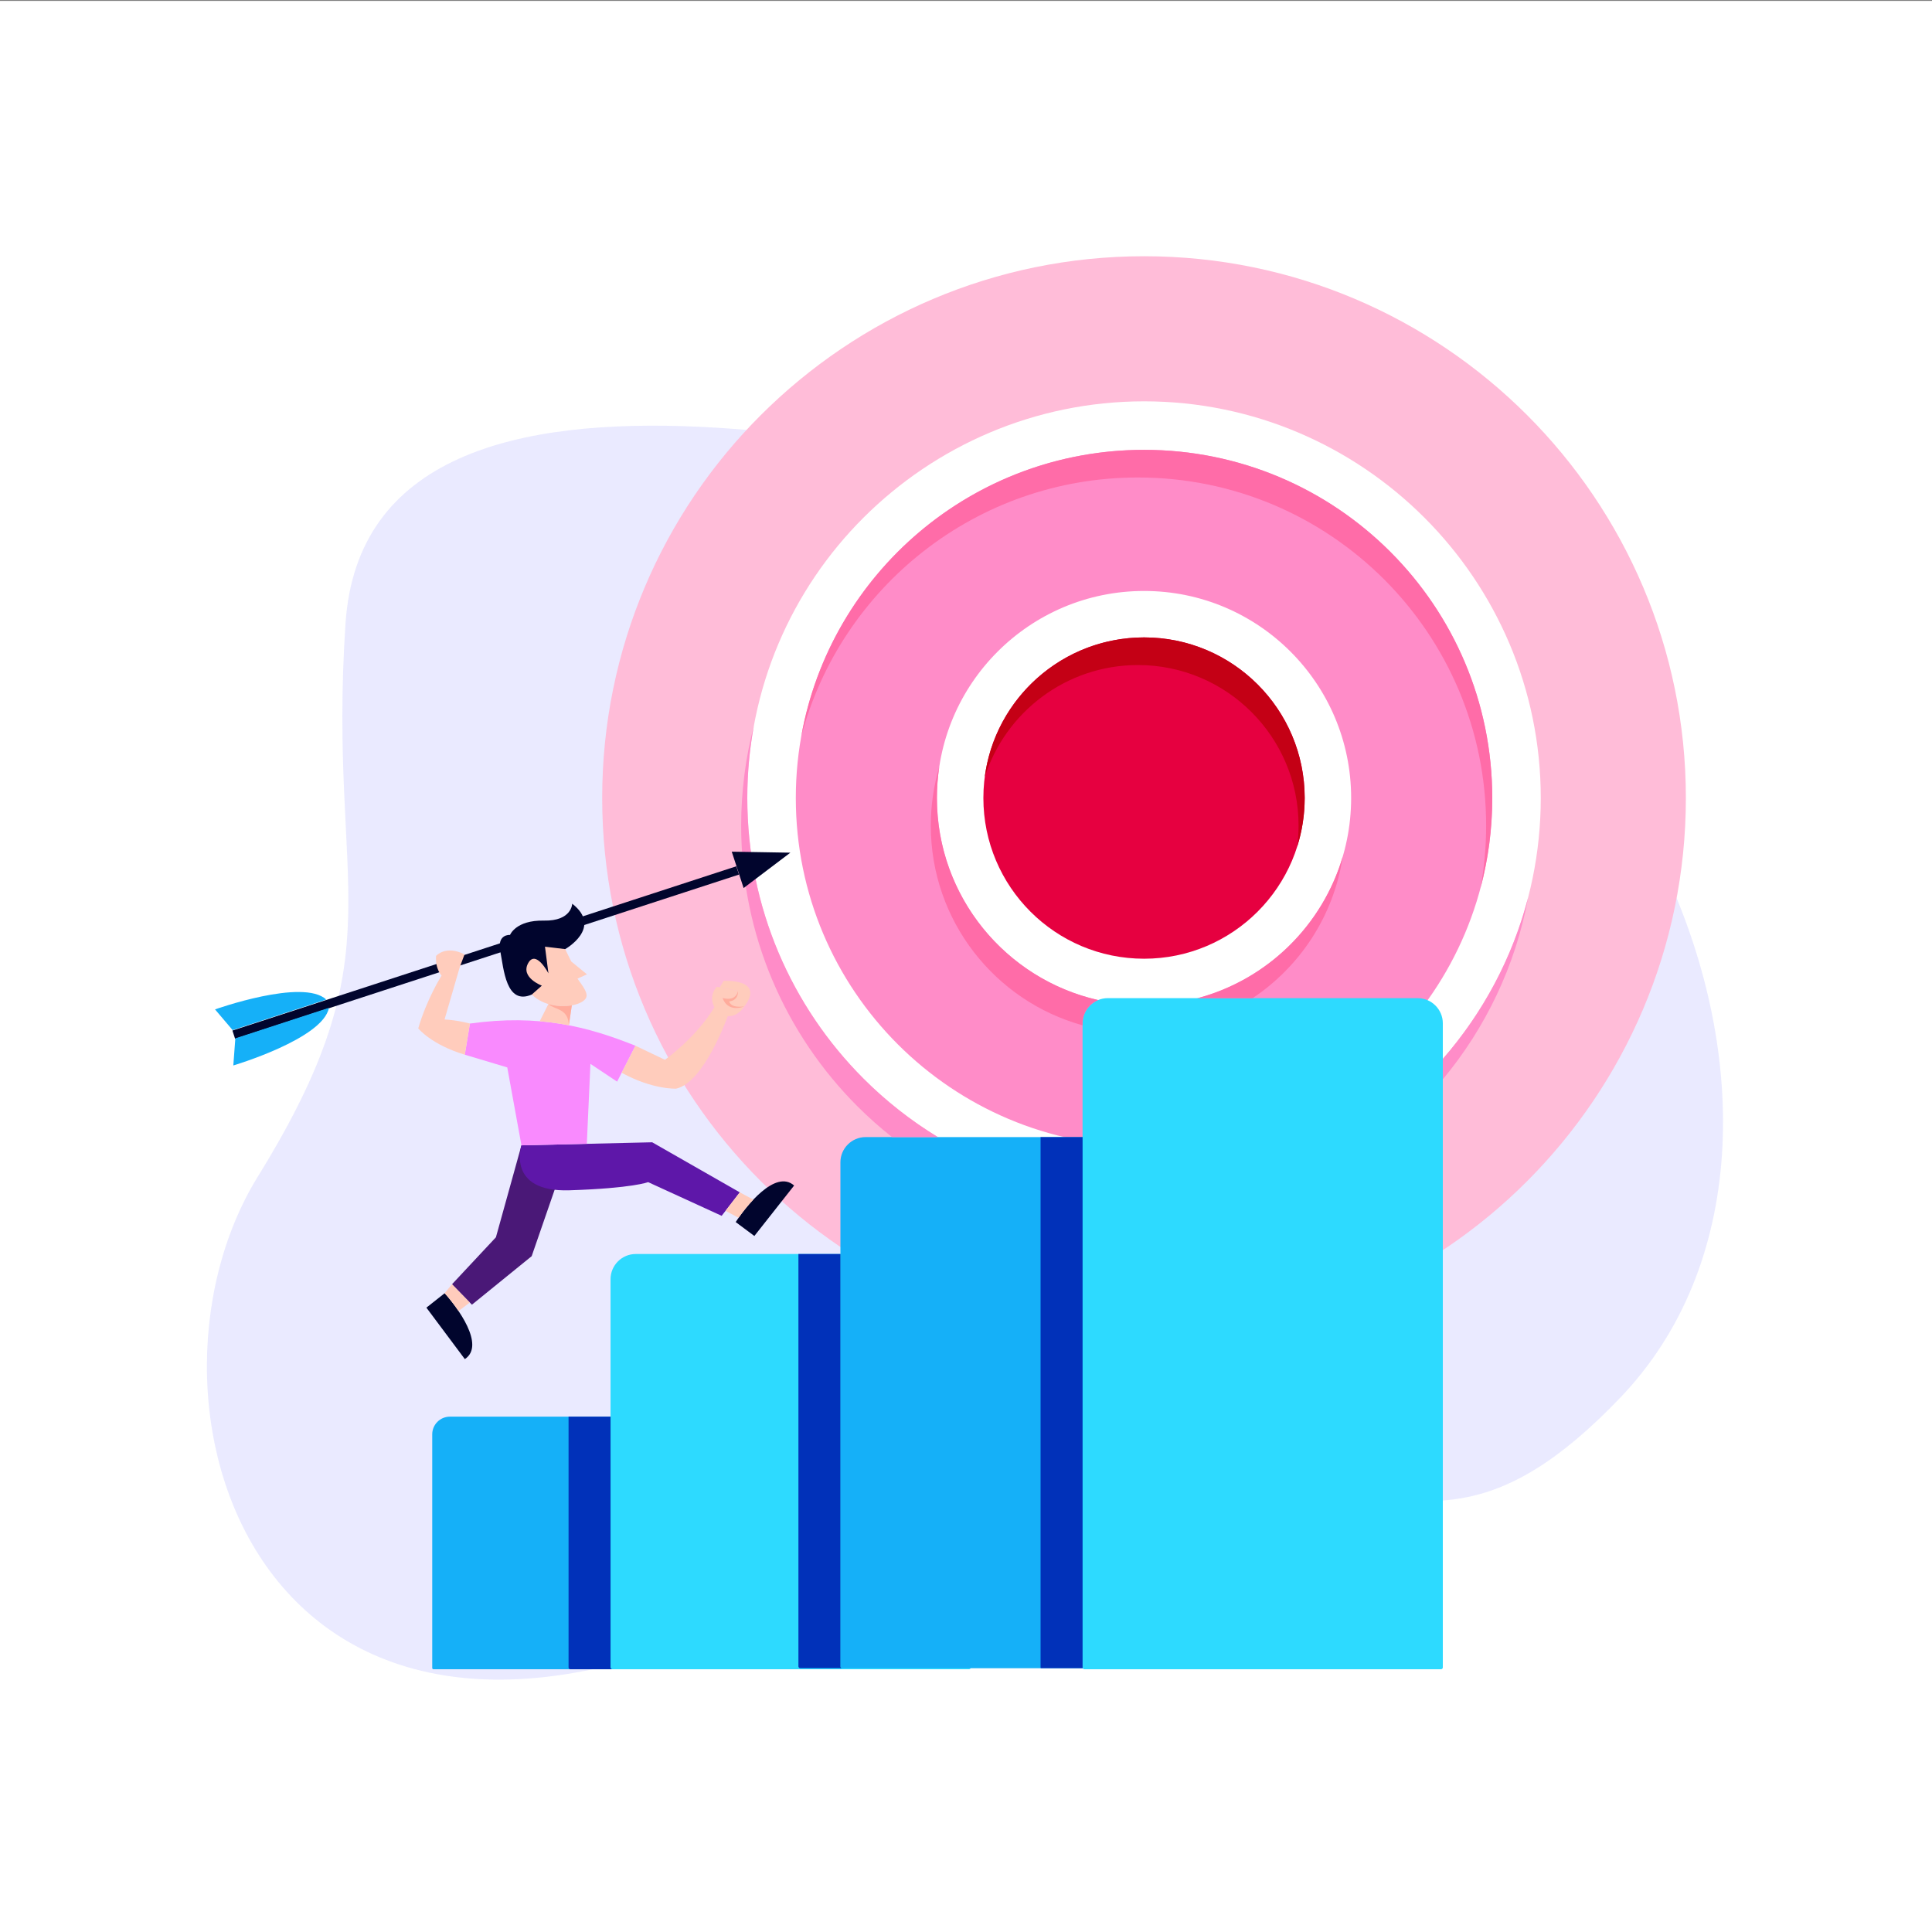 <svg xmlns="http://www.w3.org/2000/svg" xmlns:xlink="http://www.w3.org/1999/xlink" id="Layer_1" x="0px" y="0px" viewBox="0 0 1000 1000" style="enable-background:new 0 0 1000 1000;" xml:space="preserve"><rect x="0" y="0" width="1000" height="1000" fill="#808080" stroke="none"/><rect x="-1.072" y="0.464" style="fill-rule:evenodd;clip-rule:evenodd;fill:#FFFFFF;" width="1001.072" height="1001.072"></rect><path style="opacity:0.4;fill-rule:evenodd;clip-rule:evenodd;fill:#CCCCFF;" d="M178.837,322.714  c-9.383,140.777,28.157,167.366-45.36,286.244c-73.517,118.877,2.49,361.755,279.784,214.293  c277.294-147.463,295.834,35.977,425.66-100.107c129.827-136.084,7.82-431.714-225.241-462.997  C512.503,246.567,190.462,148.307,178.837,322.714"></path><path style="fill-rule:evenodd;clip-rule:evenodd;fill:#FFBCD8;" d="M592.187,132.625c77.431,0,147.536,31.521,198.215,82.201  c50.679,50.676,82.201,120.821,82.201,198.213c0,77.471-31.522,147.614-82.201,198.368  c-50.679,50.757-120.825,82.125-198.215,82.125c-77.471,0-147.612-31.37-198.367-82.125  c-50.756-50.757-82.127-120.897-82.127-198.368c0-77.391,31.369-147.536,82.127-198.213  C444.573,164.146,514.756,132.625,592.187,132.625"></path><path style="fill-rule:evenodd;clip-rule:evenodd;fill:#FFFFFF;" d="M592.187,207.726c56.671,0,107.997,23.127,145.09,60.22  c37.096,37.093,60.22,88.461,60.22,145.091c0,56.711-23.125,108.077-60.22,145.246c-37.09,37.169-88.457,60.145-145.09,60.145  c-56.709,0-108.078-22.976-145.247-60.145c-37.169-37.169-60.142-88.536-60.142-145.246c0-56.631,22.973-107.998,60.142-145.091  C484.109,230.853,535.516,207.726,592.187,207.726"></path><path style="fill-rule:evenodd;clip-rule:evenodd;fill:#FF8CC8;" d="M592.187,232.837c99.565,0,180.2,80.676,180.2,180.201  c0,99.605-80.673,180.281-180.2,180.281c-99.605,0-180.278-80.676-180.278-180.281C411.909,313.513,492.622,232.837,592.187,232.837  "></path><path style="fill-rule:evenodd;clip-rule:evenodd;fill:#FFFFFF;" d="M592.187,305.88c59.189,0,107.161,48.009,107.161,107.158  c0,59.229-48.009,107.238-107.161,107.238c-59.228,0-107.237-48.009-107.237-107.238C484.95,353.888,532.998,305.88,592.187,305.88"></path><path style="fill-rule:evenodd;clip-rule:evenodd;fill:#E60040;" d="M592.187,329.922c45.909,0,83.118,37.247,83.118,83.116  c0,45.949-37.247,83.196-83.118,83.196c-45.947,0-83.194-37.247-83.194-83.196C508.993,367.169,546.278,329.922,592.187,329.922"></path><path style="fill-rule:evenodd;clip-rule:evenodd;fill:#15B0F8;" d="M232.858,733.258h168.206c5.027,0,9.135,4.105,9.135,9.133  V863.34c0,0.365-0.295,0.66-0.66,0.66H224.385c-0.366,0-0.662-0.295-0.662-0.66V742.392  C223.723,737.364,227.83,733.258,232.858,733.258"></path><path style="fill-rule:evenodd;clip-rule:evenodd;fill:#2DDAFF;" d="M329.043,649.074h160.423c7.165,0,13.027,5.86,13.027,13.025  v200.96c0,0.518-0.425,0.941-0.944,0.941H316.962c-0.518,0-0.944-0.423-0.944-0.941v-200.96  C316.019,654.934,321.881,649.074,329.043,649.074"></path><path style="fill-rule:evenodd;clip-rule:evenodd;fill:#15B0F8;" d="M448.023,588.563h160.424c7.165,0,13.025,5.86,13.025,13.025  v260.947c0,0.516-0.423,0.938-0.941,0.938H435.939c-0.517,0-0.941-0.423-0.941-0.938V601.587  C434.998,594.422,440.857,588.563,448.023,588.563"></path><path style="fill-rule:evenodd;clip-rule:evenodd;fill:#2DDAFF;" d="M573.356,516.639H733.78c7.165,0,13.025,5.858,13.025,13.026  v333.395c0,0.518-0.423,0.941-0.941,0.941H561.272c-0.517,0-0.941-0.423-0.941-0.941V529.664  C560.331,522.497,566.191,516.639,573.356,516.639"></path><polygon style="fill-rule:evenodd;clip-rule:evenodd;fill:#4A1877;" points="285.502,598.646 269.902,592.831 256.688,640.414   233.952,664.736 244.262,675.308 275.193,650.195 292.376,600.498 "></polygon><path style="fill-rule:evenodd;clip-rule:evenodd;fill:#5E17A9;" d="M269.902,592.831c0,0-7.929,24.321,24.848,23.264  c32.78-1.057,40.711-4.23,40.711-4.23l38.068,17.447l9.383-12.16l-45.337-25.908L269.902,592.831z"></path><path style="fill-rule:evenodd;clip-rule:evenodd;fill:#F98AFE;" d="M262.559,552.496l7.343,40.336l33.836-0.792l1.869-41.369  l13.812,9.185l9.489-18.582c-24.628-9.873-49.775-16.483-85.686-11.486l-2.644,16.125L262.559,552.496z"></path><path style="fill-rule:evenodd;clip-rule:evenodd;fill:#01052D;" d="M230.155,669.371l-9.449,7.467l19.894,26.637  C251.425,696.305,236.58,676.477,230.155,669.371"></path><path style="fill-rule:evenodd;clip-rule:evenodd;fill:#01052D;" d="M380.798,632.542l9.66,7.199l20.578-26.114  C401.31,605.029,385.998,624.499,380.798,632.542"></path><path style="fill-rule:evenodd;clip-rule:evenodd;fill:#FFCCBC;" d="M292.534,491.258l3.114,6.378l8.159,6.674l-4.895,2.225  c2.927,4.124,5.772,7.744,4.315,10.168c-3.703,6.156-30.725,8.097-33.855-14.252C265.952,477.907,290.082,484.793,292.534,491.258"></path><path style="fill-rule:evenodd;clip-rule:evenodd;fill:#01052D;" d="M282.085,490l10.449,1.258c0,0,19.658-11.048,3.642-23.505  c0,0-0.151,9.047-14.685,8.752c-14.534-0.298-17.499,7.413-17.499,7.413s-6.822-0.591-5.042,8.454  c1.779,9.048,2.947,28.19,16.305,22.401l5.201-4.604c0,0-11.125-4.153-7.121-11.568c4.004-7.416,10.53,5.19,10.53,5.19L282.085,490z  "></path><path style="fill-rule:evenodd;clip-rule:evenodd;fill:#FF8CC8;" d="M485.445,588.563c-14.03-8.546-26.951-18.726-38.503-30.278  c-37.172-37.169-60.145-88.536-60.145-145.246c0-12.763,1.165-25.258,3.398-37.382c-4.287,16.518-6.57,33.841-6.57,51.688  c0,56.714,22.976,108.078,60.145,145.247c5.664,5.664,11.658,10.998,17.948,15.971H485.445z"></path><rect x="114.344" y="490.527" transform="matrix(0.951 -0.31 0.31 0.951 -140.507 102.366)" style="fill-rule:evenodd;clip-rule:evenodd;fill:#01052D;" width="274.247" height="4.502"></rect><polygon style="fill-rule:evenodd;clip-rule:evenodd;fill:#01052D;" points="409.082,441.343 396.99,450.495 384.897,459.644   381.827,450.238 378.755,440.83 393.92,441.085 "></polygon><path style="fill-rule:evenodd;clip-rule:evenodd;fill:#15B0F8;" d="M170.261,521.645l-48.454,15.811l-1.04,14.025  C120.767,551.481,167.161,537.732,170.261,521.645"></path><path style="fill-rule:evenodd;clip-rule:evenodd;fill:#15B0F8;" d="M168.863,517.365l-48.451,15.813l-9.114-10.712  C111.298,522.466,156.871,506.203,168.863,517.365"></path><path style="fill-rule:evenodd;clip-rule:evenodd;fill:#FFCCBC;" d="M237.958,500.621l-7.857,27.052  c7.004,0.395,13.122,2.114,13.122,2.114l-2.644,16.125c-17.357-5.2-24.094-13.614-24.094-13.614  c4.495-15.465,12.081-27.344,12.081-27.344s-3.372-3.322-2.845-10.197c0,0,5.001-5.734,14.727-0.752L237.958,500.621z"></path><path style="fill-rule:evenodd;clip-rule:evenodd;fill:#FFCCBC;" d="M328.908,541.273l15.253,7.274c0,0,15.863-11.102,25.643-27.228  c0,0-3.434-5.287,1.194-10.575l10.97,2.116c0,0-0.66,5.682-7.931,3.701c0,0,1.986,7.664,11.237,4.36c0,0-3.171,5.42-8.591,5.023  c0,0-12.157,34.367-26.698,37.54c0,0-12.058,0.629-28.215-8.235L328.908,541.273z"></path><path style="fill-rule:evenodd;clip-rule:evenodd;fill:#FFCCBC;" d="M283.827,519.699v0.002l-4.453,8.899v0.003  c5.226,0.442,10.23,1.156,15.07,2.093v-0.003l1.53-10.306l-0.002-0.003C292.395,521.044,288.01,520.959,283.827,519.699"></path><path style="fill-rule:evenodd;clip-rule:evenodd;fill:#FFCCBC;" d="M385.274,520.922c10.944-14.48-10.717-13.217-10.717-13.217  l-2.031,3.334l9.443,1.821c0,0-0.66,5.682-7.931,3.701C374.037,516.561,376.024,524.225,385.274,520.922"></path><path style="fill-rule:evenodd;clip-rule:evenodd;fill:#FFAC9C;" d="M381.968,512.861c0,0-0.66,5.682-7.931,3.701  c0,0,1.986,7.664,11.237,4.36c-7.534,0.981-7.829-2.601-7.829-2.601C382.566,517.76,381.968,512.861,381.968,512.861"></path><path style="fill-rule:evenodd;clip-rule:evenodd;fill:#FFCCBC;" d="M243.17,674.19l-9.218-9.454l-3.797,4.635  c1.941,2.145,4.649,5.451,7.184,9.217L243.17,674.19z"></path><path style="fill-rule:evenodd;clip-rule:evenodd;fill:#FFCCBC;" d="M375.531,626.715l6.762,3.614  c1.944-2.779,4.616-6.229,7.645-9.417l-7.026-3.76L375.531,626.715z"></path><path style="fill-rule:evenodd;clip-rule:evenodd;fill:#FFAC9C;" d="M295.974,520.387c-3.58,0.66-7.964,0.572-12.147-0.688  c3.308,3.016,10.334,2.164,10.617,10.994L295.974,520.387z"></path><path style="fill-rule:evenodd;clip-rule:evenodd;fill:#0131B9;" d="M316.019,863.059V733.258h-21.734v129.798  c0,0.518,0.423,0.941,0.941,0.941h21.687C316.418,863.974,316.019,863.561,316.019,863.059"></path><path style="fill-rule:evenodd;clip-rule:evenodd;fill:#0131B9;" d="M413.261,649.074v213.427c0,0.521,0.425,0.943,0.943,0.943  h21.507c-0.409-0.102-0.714-0.473-0.714-0.913V649.074H413.261z"></path><path style="fill-rule:evenodd;clip-rule:evenodd;fill:#0131B9;" d="M538.597,611.37v77.052v174.636  c0,0.137,0.028,0.267,0.083,0.385h21.734c-0.054-0.119-0.083-0.249-0.083-0.385V691.743v-75.769v-25.458v-1.954h-9.473h-12.261  V611.37z"></path><path style="fill-rule:evenodd;clip-rule:evenodd;fill:#FF6CA8;" d="M481.78,427.344c0,49.294,33.256,90.816,78.552,103.358v-1.036  c0-5.41,3.342-10.078,8.064-12.039c-47.777-10.823-83.445-53.54-83.445-104.59c0-5.446,0.407-10.8,1.195-16.031  C483.302,406.629,481.78,416.809,481.78,427.344"></path><path style="fill-rule:evenodd;clip-rule:evenodd;fill:#FF6CA8;" d="M694.977,443.441c-10.516,35.646-39.049,63.561-75.029,73.198  h28.417C672.949,500.24,690.387,473.946,694.977,443.441"></path><path style="fill-rule:evenodd;clip-rule:evenodd;fill:#FF8CC8;" d="M790.938,464.625c-8.139,31.344-23.501,59.79-44.133,83.449  v10.585C768.859,532.133,784.431,499.956,790.938,464.625"></path><path style="fill-rule:evenodd;clip-rule:evenodd;fill:#FF6CA8;" d="M589.018,247.144c99.563,0,180.201,80.676,180.201,180.2  c0,10.933-0.972,21.636-2.833,32.029c3.916-14.784,6.001-30.316,6.001-46.335c0-99.528-80.635-180.201-180.2-180.201  c-88.654,0-162.363,63.962-177.453,148.243C435.165,303.973,505.451,247.144,589.018,247.144"></path><path style="fill-rule:evenodd;clip-rule:evenodd;fill:#C40015;" d="M675.305,413.038c0-45.869-37.209-83.118-83.118-83.118  c-42.249,0-77.197,31.551-82.499,72.333c10.663-33.624,42.174-58.026,79.33-58.026c45.907,0,83.118,37.25,83.118,83.118  c0,3.68-0.239,7.303-0.702,10.854C673.948,430.26,675.305,421.808,675.305,413.038"></path></svg>